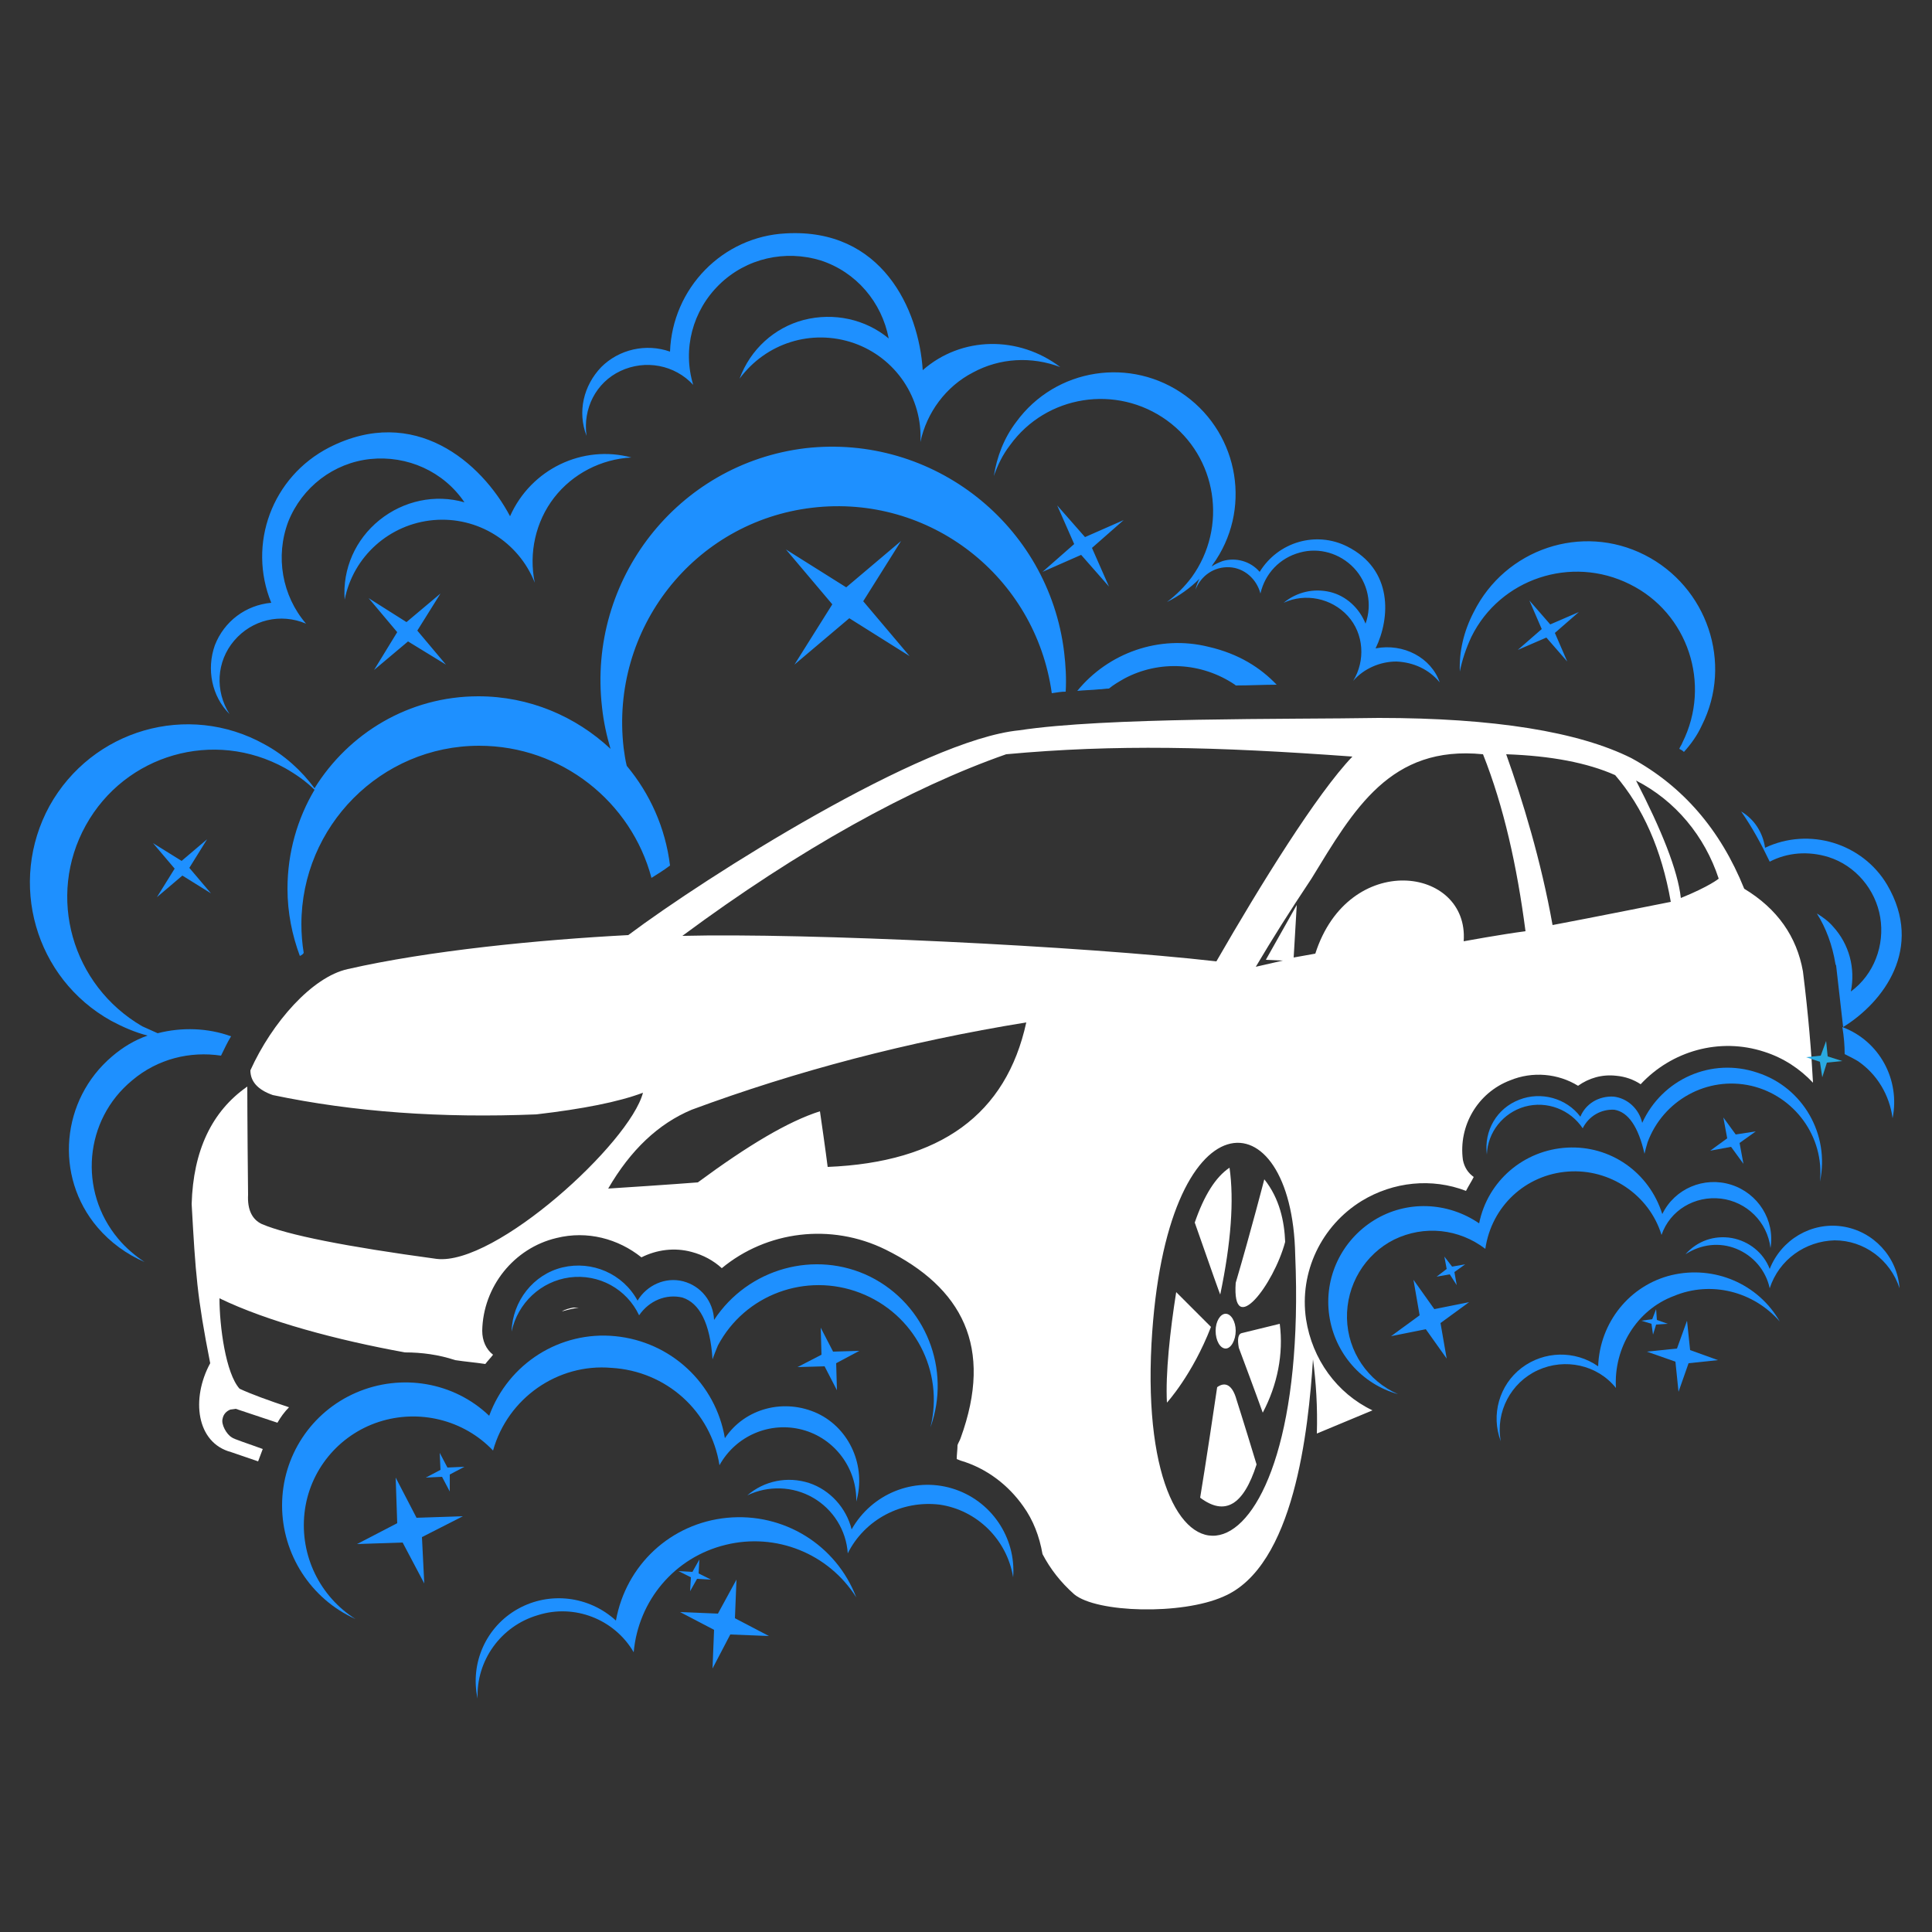 <?xml version="1.0" encoding="utf-8"?>
<!-- Generator: Adobe Illustrator 23.0.1, SVG Export Plug-In . SVG Version: 6.00 Build 0)  -->
<svg version="1.1" id="Vrstva_1" xmlns="http://www.w3.org/2000/svg" xmlns:xlink="http://www.w3.org/1999/xlink" x="0px" y="0px"
	 viewBox="0 0 250 250" style="enable-background:new 0 0 250 250;" xml:space="preserve">
<rect x="0" y="0" width="250" height="250" fill="#333333" stroke="none"/>
<style type="text/css">
	.st0{fill-rule:evenodd;clip-rule:evenodd;fill:#1E90FF;}
	.st1{fill-rule:evenodd;clip-rule:evenodd;fill:#FFFFFF;}
	.st2{fill-rule:evenodd;clip-rule:evenodd;fill:#2AAAE1;}
</style>
<path class="st0" d="M165.2,88.6c-2.1-2.2-4.9-4-8.8-4.9c-6.4-1.6-13,0.8-17,5.7c0.9-0.1,1.9-0.1,2.8-0.2c0.4,0,0.9-0.1,1.3-0.1
	c0.6-0.5,1.3-0.9,2-1.3c4.5-2.4,10-2.1,14.3,0.8l0.1,0.1C161.7,88.7,163.5,88.6,165.2,88.6L165.2,88.6z M137.9,89.5
	c0.1-1.7,0-3.4-0.2-5.1c-2-16.5-17-28.3-33.5-26.4C87.7,60,76,75,77.9,91.5c0.2,1.9,0.6,3.7,1.1,5.4c-4.5-4.2-10.5-6.8-17.1-6.8
	c-9,0-16.8,4.8-21.2,11.9c-1.7-2.3-3.9-4.3-6.5-5.7c-9.9-5.5-22.3-1.9-27.8,8c-5.4,9.9-1.9,22.3,8,27.8c1.5,0.8,3.1,1.5,4.7,1.9
	c-1.7,0.6-3.2,1.5-4.6,2.7c-6.6,5.6-7.5,15.5-1.9,22.1c1.7,2,3.8,3.5,6.1,4.5c-1.2-0.8-2.4-1.8-3.4-3c-5.2-6.2-4.4-15.4,1.8-20.5
	c3.3-2.8,7.5-3.8,11.5-3.2c0.4-0.8,0.8-1.7,1.3-2.5c-3-1.1-6.4-1.2-9.5-0.4c-0.7-0.3-1.3-0.6-2-0.9c-9.1-5.3-12.4-16.8-7.3-26
	s16.6-12.5,25.8-7.4c1.4,0.8,2.7,1.7,3.8,2.8c-2.2,3.7-3.5,8.1-3.5,12.8c0,3.1,0.6,6,1.6,8.7c0.2-0.1,0.4-0.2,0.5-0.4
	c-0.2-1.2-0.3-2.5-0.3-3.7c0-12.7,10.3-23.1,23-23.1c10.7,0,19.7,7.3,22.3,17.1c0.8-0.5,1.6-1,2.4-1.6c-0.6-4.9-2.6-9.3-5.6-12.9
	c-0.2-0.8-0.3-1.6-0.4-2.3c-1.8-15.4,9.1-29.3,24.4-31.1c15.2-1.8,28.9,8.9,31,24C136.8,89.6,137.3,89.5,137.9,89.5L137.9,89.5z
	 M238.5,132.9c5.2-3.2,10.5-10.2,5.7-18.4c-3.2-5.4-10.1-7.5-15.8-4.8c-0.3-2-1.4-3.7-3.1-4.7c1.4,2,2.6,4.2,3.7,6.5
	c2.3-1.2,5-1.4,7.6-0.6c3.5,1.1,6.1,4.2,6.7,7.8c0.6,3.6-0.8,7.4-3.8,9.6c0.6-3-0.2-6.1-2.3-8.4c-0.6-0.7-1.3-1.2-2.1-1.7
	c1.2,1.9,2,4.1,2.4,6.5c0,0.1,0.1,0.2,0.1,0.3C237.9,127.7,238.2,130.3,238.5,132.9L238.5,132.9z M238.7,136.4
	c0.6,0.3,1.2,0.6,1.7,0.9c2.5,1.7,4.1,4.4,4.5,7.4c1-5-1.7-10-6.5-11.8C238.6,134.1,238.7,135.3,238.7,136.4L238.7,136.4z M178,83.9
	c1.9-3.9,2.3-10.2-3.7-13.2c-4-2-8.9-0.6-11.3,3.3c-1.2-1.4-3.1-1.9-4.8-1.4c-0.5,0.2-1,0.4-1.4,0.7l0.1-0.2
	c5.1-7,3.5-16.8-3.5-21.9s-16.8-3.6-21.9,3.4c-1.6,2.1-2.5,4.5-2.9,7c0.5-1.4,1.1-2.7,2.1-4c4.7-6.5,13.8-7.9,20.3-3.2
	s7.9,13.8,3.2,20.3c-0.9,1.2-2,2.3-3.2,3.2c1.6-0.8,3-1.8,4.2-3c-0.2,0.4-0.4,0.9-0.5,1.4c0.7-1.8,2.4-3,4.4-2.9
	c1.9,0.1,3.5,1.5,4,3.4c0.6-2.6,2.5-4.6,5.1-5.3c2.5-0.7,5.2,0.1,7,2s2.4,4.7,1.5,7.2c-0.8-2-2.5-3.6-4.6-4.1s-4.3,0-6,1.4
	c2.8-1.3,6.2-0.6,8.3,1.7c2.1,2.3,2.3,5.8,0.7,8.4c1.4-1.6,3.5-2.5,5.6-2.5c2.2,0.1,4.2,1,5.6,2.7C185.2,85.1,181.6,83.2,178,83.9
	L178,83.9z M119.4,47.9c-0.5-7.9-5.3-18.4-17.7-17.7c-8.2,0.4-14.7,7.1-15,15.3c-3.1-1.1-6.6-0.3-8.9,2c-2.3,2.4-3.1,5.8-1.9,8.9
	c-0.5-3.5,1.2-6.9,4.4-8.4c3.2-1.5,7-0.8,9.4,1.8c-1.4-4.6-0.1-9.6,3.4-13c3.5-3.4,8.5-4.5,13.1-3.1c4.6,1.5,7.9,5.4,8.8,10.1
	c-3-2.5-7.1-3.4-11-2.4c-3.8,1-6.9,3.8-8.3,7.6c3.4-4.6,9.3-6.5,14.8-4.6c5.4,1.9,8.9,7.1,8.6,12.8c0.8-3.8,3.3-7.2,6.8-9
	c3.5-1.9,7.6-2.1,11.3-0.7C131.8,43.4,124.4,43.5,119.4,47.9L119.4,47.9z M66,66.8c-3.7-7-12.4-14.5-23.4-8.9
	C35.2,61.7,32,70.4,35.1,78c-3.3,0.3-6.1,2.4-7.3,5.5c-1.1,3.1-0.4,6.6,1.9,8.9c-1.9-3-1.7-6.8,0.6-9.5s6-3.6,9.3-2.2
	c-3.1-3.6-4-8.7-2.3-13.2c1.8-4.5,5.9-7.6,10.6-8.1c4.8-0.5,9.5,1.6,12.2,5.6c-3.8-1.1-7.9-0.2-11,2.3s-4.8,6.3-4.5,10.3
	c1.1-5.6,5.8-9.8,11.5-10.3s11,2.8,13.1,8.1c-0.8-3.8,0.1-7.9,2.5-11s6.1-5,10-5.2C75.4,57.5,68.7,60.7,66,66.8L66,66.8z
	 M212.8,71.8c8.1,4.1,11.5,14,7.4,22.1c-0.6,1.3-1.4,2.4-2.3,3.4c-0.2-0.2-0.4-0.3-0.6-0.4c0.1-0.3,0.3-0.5,0.4-0.8
	c3.8-7.6,0.7-16.8-6.8-20.5c-7.6-3.8-16.8-0.7-20.5,6.8c-0.7,1.5-1.2,3-1.5,4.5c-0.1-2.6,0.5-5.2,1.8-7.7
	C194.8,71,204.7,67.7,212.8,71.8L212.8,71.8z M19.8,109.1l2.8,3.3l-2.3,3.7l3.3-2.8l3.7,2.3l-2.8-3.3l2.3-3.7l-3.3,2.8L19.8,109.1z
	 M47.7,77.4l3.7,4.4l-3,4.9l4.4-3.7l4.9,3L54,81.6l3-4.8l-4.4,3.7L47.7,77.4z M101.7,71.1l6,7.1l-4.9,7.8l7.1-6l7.8,4.9l-6-7.1
	l4.9-7.8l-7.1,6L101.7,71.1z M204.3,79.2l-3.1,2.7l1.6,3.7l-2.7-3.1l-3.7,1.6l3.1-2.7l-1.6-3.7l2.7,3.1L204.3,79.2z M145.4,67.3
	l-4.1,3.6l2.2,5l-3.6-4.1l-5,2.2l4.1-3.6l-2.2-5l3.6,4.1L145.4,67.3z"/>
<path class="st1" d="M24.8,155.8c0.5,9,0.7,12,2.4,20.6c-2.5,4.6-1.8,10.3,2.7,11.5c1.2,0.4,2.3,0.8,3.5,1.2
	c0.2-0.5,0.4-1.1,0.6-1.6c-1.9-0.7-3.8-1.3-4-1.5c-0.7-0.4-1.4-1.7-1.2-2.4c0.1-0.6,0.5-1,1-1.2l0.7-0.1l5.4,1.8
	c0.4-0.7,0.9-1.4,1.5-2c-2.7-0.9-4.9-1.7-6.4-2.4c-1.8-2-2.6-8.1-2.6-11.7c6.2,3,15.2,5.4,24,7c2.2,0,4.4,0.3,6.5,1
	c1.3,0.2,2.6,0.3,3.9,0.5c0.3-0.4,0.7-0.8,1-1.2c-0.9-0.7-1.4-1.8-1.4-3.1c0.1-5.7,4.1-10.7,9.6-12c4-1,8,0.1,11,2.5
	c2-1,4.3-1.3,6.5-0.7c1.5,0.4,2.8,1.1,3.9,2.1c5.8-4.8,14.1-5.9,21.2-2.4c9.9,4.9,14,12.6,9.7,24.4c-0.1,0.3-0.3,0.6-0.4,0.9
	c0,0.6-0.1,1.2-0.1,1.8c0.2,0.1,0.3,0.1,0.5,0.2c3.4,1,6.2,3.2,8.1,5.9c1.3,1.8,2.1,3.9,2.5,6.2c1,1.9,2.3,3.6,4.1,5.2
	c2.9,2.4,13.9,2.7,19.3,0.3c9.2-3.9,11-21.6,11.6-30.7c0.4,3,0.6,6.2,0.5,9.6l7.2-3c-4.6-2.2-7.8-6.6-8.6-11.8
	c-0.9-6.1,2-12.1,7.2-15.3c4.1-2.5,9.1-3,13.5-1.3c0.3-0.6,0.7-1.2,1-1.8c-0.7-0.5-1.2-1.2-1.4-2.2c-0.6-4.4,1.9-8.7,6.1-10.3
	c2.9-1.2,6.2-0.9,8.8,0.7c1.4-1,3.1-1.5,4.9-1.3c1.2,0.1,2.3,0.5,3.2,1.1c4-4.3,10.2-6.1,16-4.2c2.5,0.8,4.6,2.2,6.3,4
	c-0.2-3.9-0.6-8.8-1.3-14.4c-0.8-4.5-3.3-8.1-7.6-10.7c-3.1-7.7-8-13.3-14.6-16.9c-6.8-3.4-17.7-5.2-32.7-5.2
	c-11.6,0.2-35.4-0.1-46.5,1.6c-12.5,1.2-40.6,19-50.6,26.5c-11.5,0.6-25.8,2-36.3,4.4c-4.6,1-9.8,6.9-12.6,13.1
	c0,1.4,0.9,2.5,2.9,3.2c10.5,2.2,21.8,3,34.1,2.5c6-0.7,10.6-1.6,13.8-2.8c-1.7,6.5-19.1,22.4-26.7,21.5
	c-11.8-1.6-19.3-3.1-22.6-4.5c-1.3-0.6-1.9-1.9-1.8-3.8c-0.1-9.3-0.1-14-0.1-14C27.4,143.8,25,148.9,24.8,155.8L24.8,155.8z
	 M74.9,169.2c-0.7,0.1-1.5,0.3-2.2,0.5c0.5-0.3,1-0.4,1.5-0.5C74.4,169.2,74.7,169.2,74.9,169.2L74.9,169.2z M167.4,123.9l0.4-6.8
	l-4,7.1l2.2,0.1l-3.5,0.8c2.2-3.7,4.2-6.9,7.2-11.4l0,0c5.5-9,10.2-17.3,22.2-16.1c2.7,6.8,4.4,14.5,5.5,22.9c-3.1,0.4-8,1.3-8,1.3
	c0.7-9.7-14.9-11.8-19.2,1.6L167.4,123.9L167.4,123.9z M158.6,170c0.7,0,1.3,1,1.3,2.2s-0.6,2.3-1.3,2.3s-1.3-1-1.3-2.3
	C157.3,171,157.9,170,158.6,170L158.6,170z M159.9,166c2-6.8,3.7-13.4,3.7-13.4c2,2.5,2.6,5.5,2.7,8.1
	C164.8,166.3,159.4,173.3,159.9,166L159.9,166z M165.6,171.3c0.5,3.9-0.3,7.9-2.2,11.5c0,0-1-2.8-3.1-8.4c-0.2-1.1-0.1-1.8,0.4-1.9
	C164,171.7,165.6,171.3,165.6,171.3L165.6,171.3z M160,181.1c-0.5-1.8-1.4-2.4-2.5-1.6c-1.4,9.5-2.2,14.3-2.2,14.3
	c3.2,2.4,5.6,1,7.3-4.3C160.9,183.9,160,181.1,160,181.1L160,181.1z M154.6,158.2c1.2-3.5,2.7-5.9,4.5-7.1c0.6,4.2,0.2,9.7-1.2,16.4
	C157.9,167.6,156.8,164.5,154.6,158.2L154.6,158.2z M151,181.5c-0.2-3.7,0.4-9.3,1.2-14.3c3,3,4.5,4.5,4.5,4.5
	C154.3,177.9,151,181.5,151,181.5L151,181.5z M167.6,162.4c-0.4-20.7-16.8-21.3-18.6,11.5C147.1,210,169.5,207.2,167.6,162.4
	L167.6,162.4z M222.4,113.7c-1.8-5.5-5.6-10.1-10.7-12.7c3.3,6.4,5.4,11.6,5.8,15.2C221.2,114.7,222.4,113.7,222.4,113.7
	L222.4,113.7z M200.9,119.7c4.8-0.9,15.3-3,15.3-3c-1.2-6.8-3.6-12.2-7.2-16.4c-3.6-1.6-8.3-2.5-14.1-2.7
	C197,103.5,199.4,111.3,200.9,119.7L200.9,119.7z M175,97.9c-17.8-1.3-30.7-1.6-44.8-0.3c-12.3,4.3-26.8,12.3-41.9,23.5
	c16.1-0.4,51.6,1.3,69.1,3.3C163.1,114.5,170.4,102.7,175,97.9L175,97.9z M89.5,143.6c-4.3,1.8-7.9,5.2-10.8,10.2
	c7.8-0.5,11.6-0.8,11.6-0.8c6.5-4.8,11.7-7.9,15.8-9.2c0.7,4.8,1,7.2,1,7.2c14.6-0.6,23.1-6.8,25.7-18.7
	C117.4,134.8,103,138.6,89.5,143.6L89.5,143.6z"/>
<path class="st0" d="M63.8,187.7c-3.8-4-9.6-5.4-14.8-3.7s-9,6.3-9.6,11.8s2,10.8,6.6,13.7c-5.8-2.6-9.5-8.4-9.5-14.7
	c0-6.4,3.8-12.1,9.6-14.6s12.6-1.4,17.2,3c2.5-6.8,9.2-11,16.3-10.3c7.2,0.7,13,6.1,14.2,13.2c2.6-3.9,7.7-5.2,12-3.2
	c4.2,2,6.3,6.9,5,11.4c0.1-4.3-2.8-8.2-7-9.3s-8.6,0.8-10.7,4.6c-1.1-7-6.9-12.2-14-12.6C72.2,176.4,65.7,180.9,63.8,187.7
	L63.8,187.7z"/>
<path class="st0" d="M109.7,201c-0.2-3-1.9-5.7-4.5-7.2s-5.8-1.6-8.5-0.3c2.2-1.9,5.2-2.5,8-1.6c2.7,0.9,4.8,3.2,5.5,6
	c2.6-4.6,8-6.8,13-5.3s8.3,6.3,7.9,11.5c-0.8-4.9-4.7-8.7-9.5-9.4C116.7,194.1,111.9,196.6,109.7,201L109.7,201z"/>
<path class="st0" d="M82.7,170.2c-1.6-3.4-5.2-5.4-9-4.9c-3.7,0.5-6.7,3.3-7.5,7c0.1-3.9,2.8-7.4,6.6-8.3c3.8-0.9,7.8,0.8,9.7,4.3
	c1.2-2,3.6-3.1,5.9-2.5s3.9,2.6,4,5c4.4-6.7,13.1-9.1,20.2-5.6c7.2,3.6,10.5,12,7.8,19.5c1.8-7.3-2.1-14.7-9.1-17.4
	s-14.9,0.2-18.4,6.8c-0.5,1.2-0.7,1.8-0.7,1.8c-0.3-4.7-1.7-7.3-3.9-8C86.2,167.4,84,168.3,82.7,170.2L82.7,170.2z"/>
<polygon class="st0" points="54.9,204.9 52.1,199.6 46.2,199.8 51.4,197.1 51.2,191.2 53.9,196.4 59.9,196.2 54.6,198.9 "/>
<polygon class="st0" points="92.2,215.9 94.5,211.5 99.5,211.7 95.1,209.4 95.3,204.4 92.9,208.8 88,208.6 92.4,210.9 "/>
<polygon class="st0" points="58.2,193 57.2,191.1 55.1,191.2 57,190.2 56.9,188 57.9,189.9 60.1,189.8 58.2,190.8 "/>
<polygon class="st0" points="89.3,205.9 90.2,204.3 92,204.4 90.4,203.6 90.5,201.8 89.6,203.4 87.8,203.3 89.4,204.1 "/>
<polygon class="st1" points="57.5,174.7 55.9,171.7 52.4,171.8 55.5,170.2 55.3,166.7 57,169.8 60.4,169.6 57.4,171.3 "/>
<polygon class="st0" points="108.3,179.9 106.7,176.8 103.2,176.9 106.3,175.3 106.2,171.8 107.8,174.9 111.2,174.8 108.2,176.4 "/>
<polygon class="st1" points="127.3,165.7 131.1,161.7 136.4,163.4 132.3,159.6 134,154.3 130.2,158.4 125,156.7 129,160.5 "/>
<path class="st0" d="M82,213.8c-2.5-4.3-7.7-6.3-12.4-4.8c-4.8,1.4-8,5.9-7.8,10.8c-1-4.6,1.1-9.3,5.2-11.6s9.2-1.7,12.7,1.5
	c1.3-7.2,7.1-12.6,14.4-13.3s14.1,3.5,16.7,10.3c-3.6-5.7-10.4-8.4-16.9-6.8C87.3,201.5,82.6,207.1,82,213.8L82,213.8z"/>
<path class="st0" d="M192.2,161.6c-3.4-2.6-7.9-3.1-11.8-1.2c-3.8,1.9-6.2,5.9-6.1,10.2c0.1,4.3,2.7,8.1,6.6,9.8
	c-4.7-1.3-8.2-5.3-8.9-10.2s1.6-9.7,5.8-12.3s9.5-2.4,13.6,0.4c1.1-5.5,5.8-9.5,11.4-9.8c5.6-0.3,10.6,3.2,12.3,8.6
	c1.6-3.3,5.4-4.9,8.9-3.8c3.5,1.1,5.7,4.6,5.1,8.2c-0.4-3.4-3.1-6-6.4-6.4c-3.4-0.4-6.6,1.5-7.7,4.7c-1.6-5.2-6.7-8.6-12.1-8.2
	C197.4,152,193,156.1,192.2,161.6L192.2,161.6z"/>
<path class="st0" d="M229,166.7c-0.5-2.3-2.1-4.2-4.3-5.1c-2.2-0.9-4.6-0.6-6.6,0.7c1.5-1.7,3.7-2.5,6-2.1c2.2,0.4,4.1,1.9,4.9,4
	c1.5-3.8,5.4-6.1,9.4-5.5s7.1,3.9,7.4,8c-1.2-3.7-4.6-6.2-8.4-6.2C233.6,160.6,230.2,163,229,166.7L229,166.7z"/>
<path class="st0" d="M204.8,146c-1.6-2.4-4.6-3.6-7.5-2.8c-2.8,0.8-4.8,3.3-4.9,6.2c-0.4-3.1,1.3-6,4.2-7.1c2.8-1.1,6.1-0.2,7.9,2.2
	c0.7-1.7,2.4-2.7,4.3-2.6c1.8,0.2,3.3,1.6,3.7,3.4c2.6-5.7,9-8.5,14.9-6.5c5.9,1.9,9.4,8,8.1,14.1c0.6-5.8-3.3-11.1-8.9-12.4
	c-5.7-1.3-11.4,1.9-13.4,7.3c-0.3,1-0.4,1.5-0.4,1.5c-0.8-3.5-2.1-5.4-3.9-5.7C207.2,143.5,205.6,144.4,204.8,146L204.8,146z"/>
<polygon class="st0" points="187.2,175.8 184.5,172 180,172.9 183.7,170.2 182.9,165.6 185.6,169.4 190.1,168.5 186.4,171.2 "/>
<polygon class="st0" points="217.2,180.1 218.5,176.4 222.3,176 218.7,174.7 218.3,170.9 217,174.5 213.1,174.9 216.8,176.2 "/>
<polygon class="st0" points="188.5,166.3 187.6,164.9 185.9,165.2 187.2,164.2 186.9,162.6 187.9,163.9 189.6,163.6 188.2,164.6 "/>
<polygon class="st0" points="213.9,172.7 214.3,171.4 215.8,171.3 214.4,170.8 214.3,169.4 213.8,170.7 212.4,170.9 213.7,171.3 "/>
<polygon class="st1" points="183.9,145.7 182.3,143.6 179.7,144.1 181.9,142.5 181.4,139.8 182.9,142 185.6,141.5 183.4,143.1 "/>
<polygon class="st1" points="196,133.6 196.2,132.4 195.2,131.8 196.4,132 197,131 196.9,132.1 197.8,132.8 196.7,132.6 "/>
<polygon class="st0" points="225.6,150.6 224,148.4 221.3,148.9 223.5,147.3 223,144.6 224.6,146.8 227.2,146.4 225.1,147.9 "/>
<polygon class="st2" points="235.8,139.4 236.4,137.5 238.4,137.3 236.5,136.7 236.3,134.7 235.6,136.6 233.7,136.8 235.5,137.4 "/>
<path class="st0" d="M209.1,179.6c-2.4-3-6.6-3.9-10.1-2.3c-3.5,1.6-5.5,5.4-4.8,9.2c-1.3-3.4-0.2-7.3,2.7-9.5s6.9-2.3,9.9-0.2
	c0.2-5.7,4.1-10.5,9.5-11.8c5.5-1.3,11.2,1.1,14,6c-3.4-3.9-8.9-5.3-13.7-3.3C211.8,169.5,208.8,174.4,209.1,179.6L209.1,179.6z"/>
</svg>
